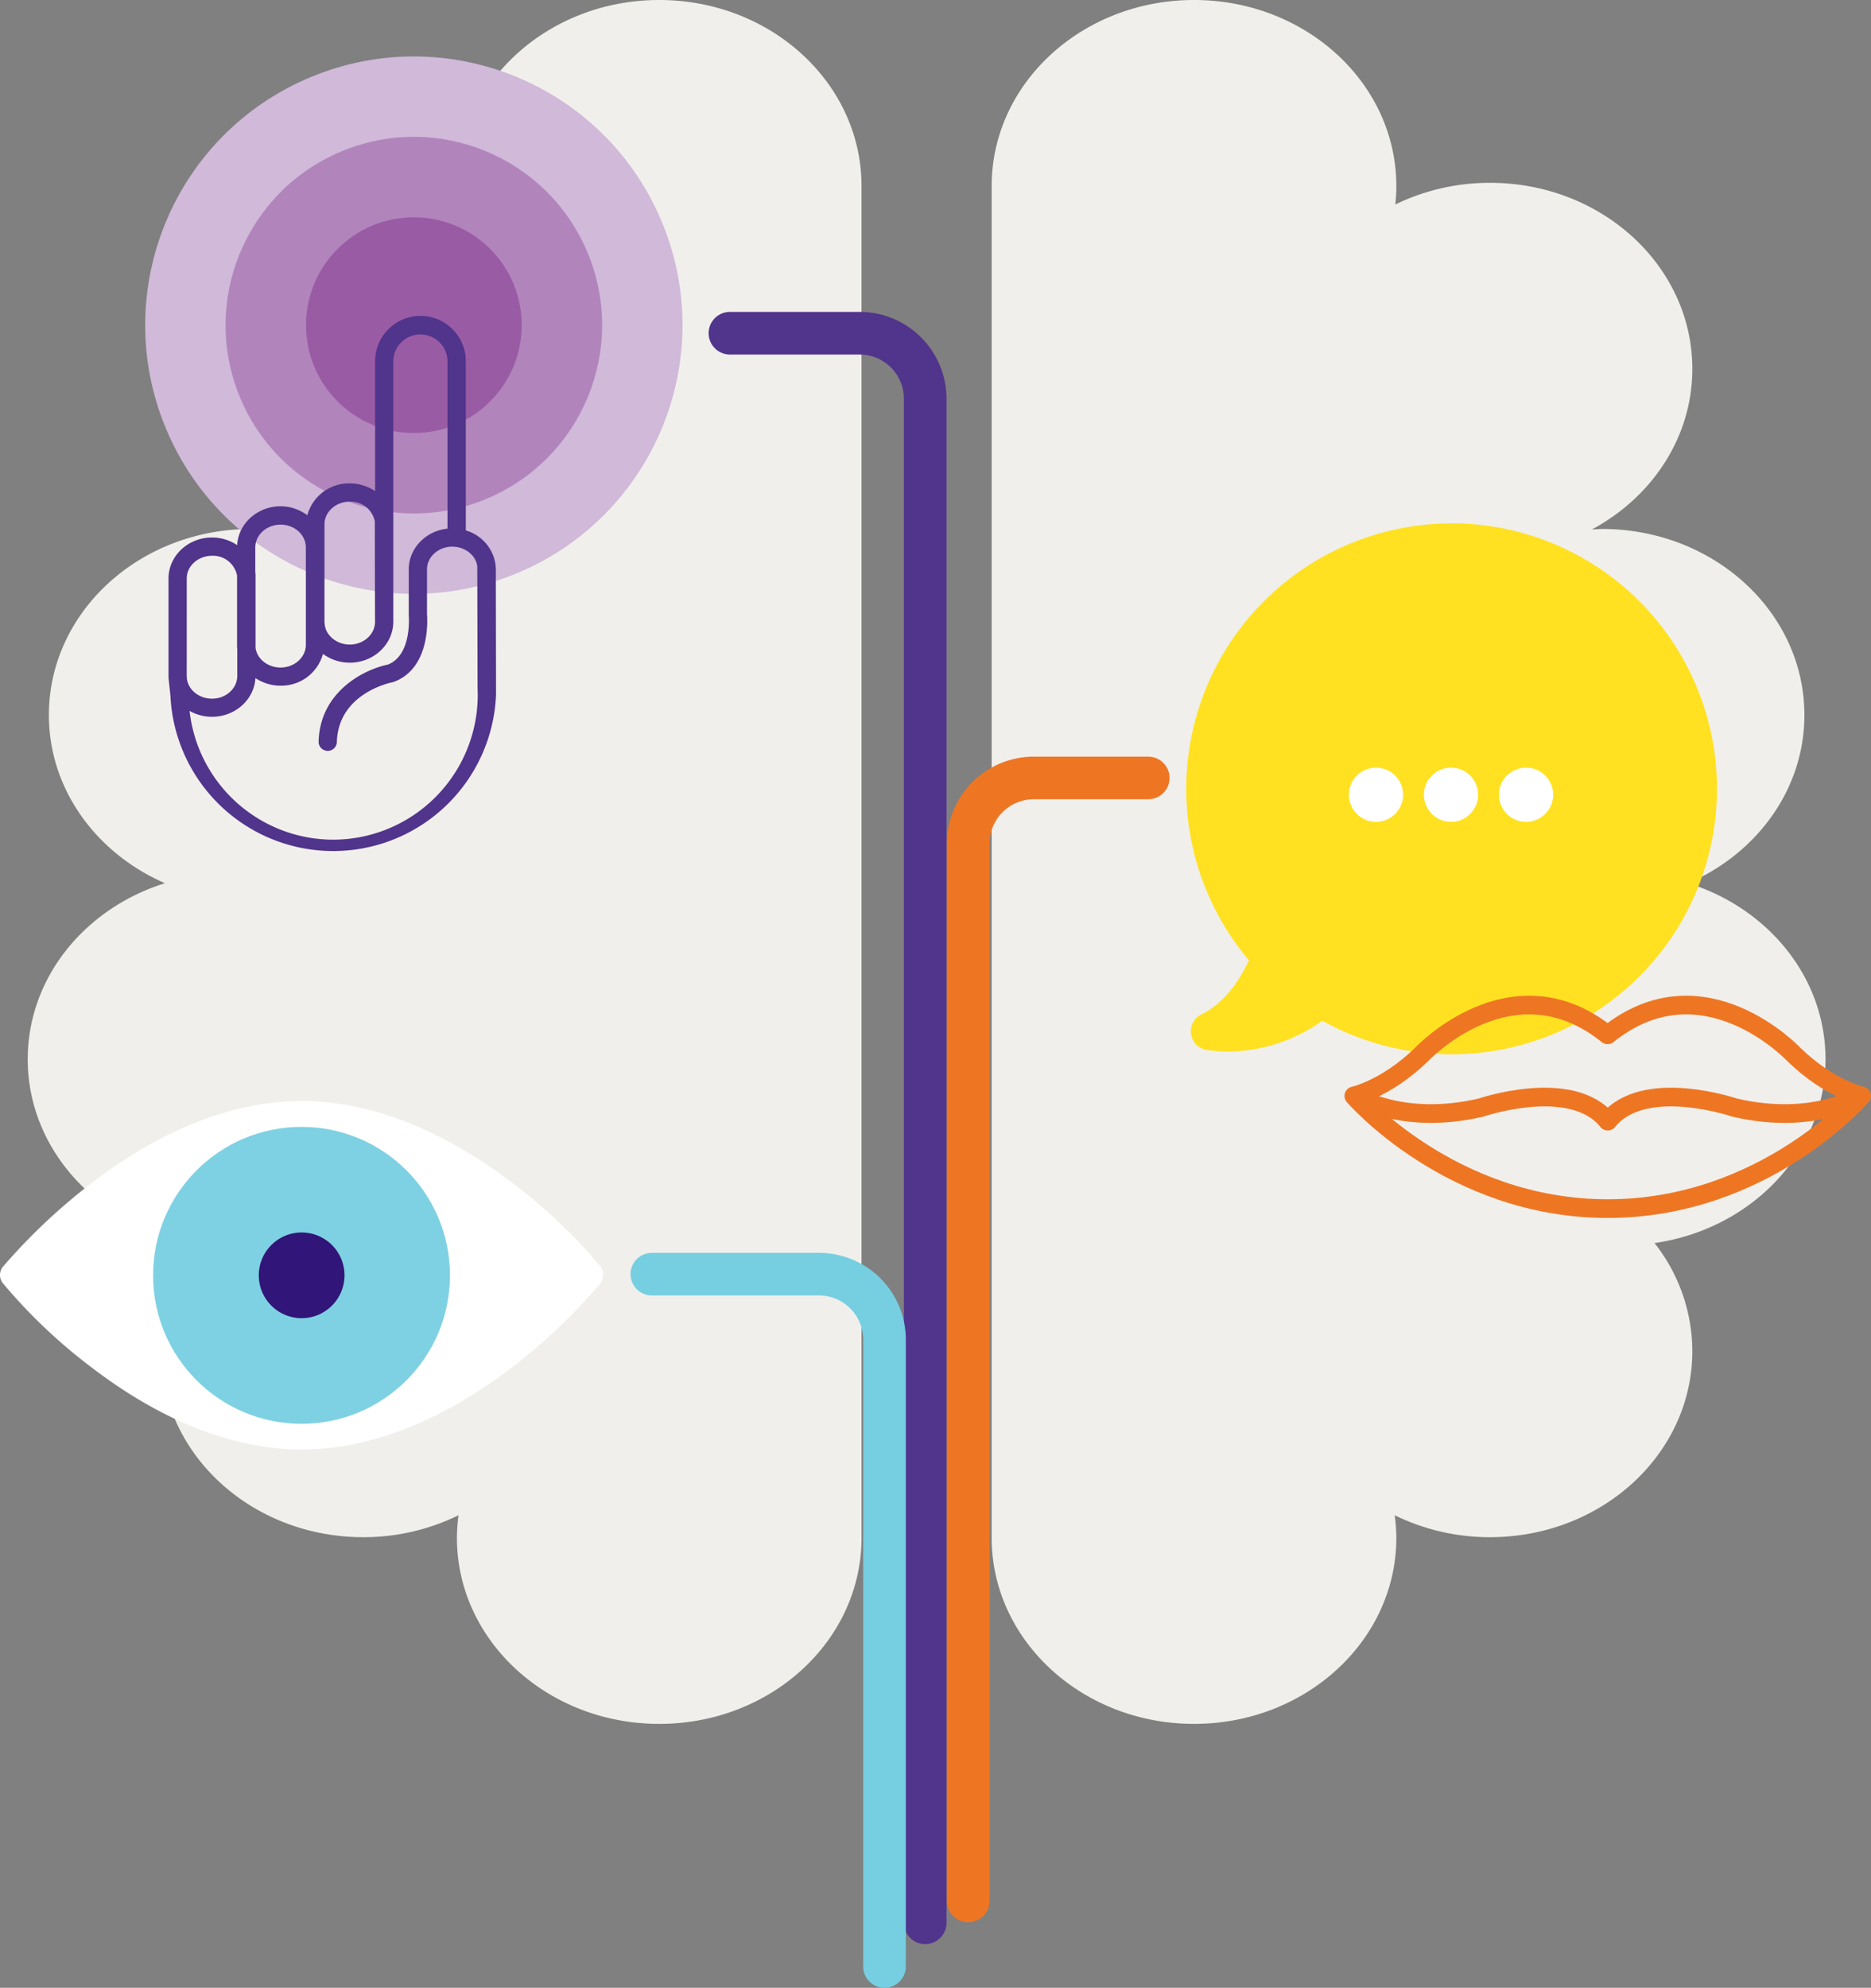 <svg id="Layer_1" data-name="Layer 1" xmlns="http://www.w3.org/2000/svg" viewBox="0 0 539.61 573.22">
  <rect x="0" y="0" width="539.61" height="573.22" fill="#808080" stroke="none"/>
  <defs>
    <style>
      .cls-1 {
        fill: #f1efeb;
      }

      .cls-13, .cls-14, .cls-2, .cls-3, .cls-4 {
        fill: none;
      }

      .cls-13, .cls-14, .cls-2 {
        stroke: #ee7623;
      }

      .cls-13, .cls-2, .cls-3, .cls-4 {
        stroke-linecap: round;
      }

      .cls-2, .cls-3, .cls-4 {
        stroke-miterlimit: 10;
        stroke-width: 12.29px;
      }

      .cls-3 {
        stroke: #51348b;
      }

      .cls-4 {
        stroke: #76cfe1;
      }

      .cls-5 {
        fill: #fff;
      }

      .cls-6 {
        fill: #7ed1e2;
      }

      .cls-7 {
        fill: #311578;
      }

      .cls-8 {
        fill: #d0b9d9;
      }

      .cls-9 {
        fill: #b185bc;
      }

      .cls-10 {
        fill: #9a5ba5;
      }

      .cls-11 {
        fill: #51348b;
      }

      .cls-12 {
        fill: #ffe121;
      }

      .cls-13, .cls-14 {
        stroke-linejoin: round;
        stroke-width: 5.39px;
      }
    </style>
  </defs>
  <g>
    <path class="cls-1" d="M248.47,53.66C248.47,24,222.35,0,190.13,0s-58.35,24-58.35,53.66a51.85,51.85,0,0,0,.29,5.31,62.14,62.14,0,0,0-27.31-6.25c-32.22,0-58.34,24-58.34,53.66,0,19.76,11.65,37,28.94,46.29-1,0-1.93-.13-2.92-.13-32.22,0-58.34,24-58.34,53.66,0,21.44,13.71,39.9,33.48,48.49C24.58,261.88,8,281.87,8,305.46c0,26.81,21.4,49,49.33,53a50.52,50.52,0,0,0-10.91,31.16c0,29.64,26.12,53.66,58.34,53.66a62.19,62.19,0,0,0,27.49-6.33,49.87,49.87,0,0,0-.47,6.51c0,29.63,26.12,53.66,58.35,53.66s58.34-24,58.34-53.66Z"/>
    <path class="cls-1" d="M286,53.66C286,24,312.15,0,344.37,0s58.34,24,58.34,53.66a49.16,49.16,0,0,1-.29,5.31,62.14,62.14,0,0,1,27.31-6.25c32.23,0,58.35,24,58.35,53.66,0,19.76-11.65,37-28.95,46.29,1,0,1.94-.13,2.92-.13,32.22,0,58.35,24,58.35,53.66,0,21.44-13.72,39.9-33.49,48.49,23,7.19,39.58,27.18,39.58,50.77,0,26.81-21.39,49-49.32,53a50.52,50.52,0,0,1,10.91,31.16c0,29.64-26.12,53.66-58.35,53.66a62.22,62.22,0,0,1-27.49-6.33,49.87,49.87,0,0,1,.47,6.51c0,29.63-26.12,53.66-58.34,53.66S286,473.05,286,443.42Z"/>
    <path class="cls-2" d="M331.16,224.34h-33a18.91,18.91,0,0,0-18.91,18.91V548.17"/>
    <path class="cls-3" d="M266.83,554.48V115a18.91,18.91,0,0,0-18.91-18.91h-37.4"/>
    <path class="cls-4" d="M188,367.43h48.19a18.91,18.91,0,0,1,18.91,18.91V567.08"/>
    <g>
      <path class="cls-5" d="M173.22,365.26a154.69,154.69,0,0,0-24.93-23.77c-20.48-15.65-41.54-24-61.25-24s-40.76,8.31-61.05,24A171.81,171.81,0,0,0,.87,365.26a3.79,3.79,0,0,0,0,4.83,154.57,154.57,0,0,0,24.92,23.76C46.28,409.7,67.34,418,87,418s40.77-8.31,61.06-24A164.28,164.28,0,0,0,173,370.28,4.35,4.35,0,0,0,173.22,365.26Z"/>
      <circle class="cls-6" cx="86.96" cy="367.77" r="42.81"/>
      <path class="cls-7" d="M87,380.13a12.36,12.36,0,1,1,12.36-12.36A12.37,12.37,0,0,1,87,380.13Z"/>
    </g>
    <g>
      <circle class="cls-8" cx="119.36" cy="93.77" r="77.47" transform="translate(-26.8 52.81) rotate(-22.5)"/>
      <circle class="cls-9" cx="119.36" cy="93.77" r="54.29" transform="translate(-26.8 52.81) rotate(-22.5)"/>
      <circle class="cls-10" cx="119.36" cy="93.77" r="31.11"/>
      <path class="cls-11" d="M143,164.16c0-.07,0-.13,0-.2l-.1-1.23a12,12,0,0,0-8.56-9.76V104.54a13.08,13.08,0,1,0-26.15,0v37.09a13.11,13.11,0,0,0-7.33-2.23,12.43,12.43,0,0,0-12.22,9.18A13,13,0,0,0,80.92,146c-6.7,0-12.18,5-12.52,11.2A13,13,0,0,0,61.15,155c-6.92,0-12.55,5.31-12.55,11.82v28.35a1.93,1.93,0,0,0,0,.24l.09.89v0l.46,4.27a47,47,0,0,0,93.91-.2ZM93.58,151.22c0-3.62,3.27-6.56,7.29-6.56a7.07,7.07,0,0,1,7.23,5.72l.06,28.93c0,3.61-3.27,6.56-7.29,6.56-3.68,0-6.79-2.49-7.21-5.68l-.08-.75Zm-12.66.07c3.69,0,6.8,2.48,7.23,5.78a1.59,1.59,0,0,0,.06.3v28.57c0,3.61-3.27,6.56-7.29,6.56-3.68,0-6.79-2.48-7.22-5.67V165.68a2.88,2.88,0,0,0-.07-.59v-7.24C73.63,154.23,76.9,151.29,80.92,151.29ZM53.86,166.82c0-3.61,3.27-6.55,7.29-6.55A7.06,7.06,0,0,1,68.37,166v20.2a2.09,2.09,0,0,0,0,.25l.06.63v7.84c0,3.62-3.27,6.56-7.29,6.56-3.68,0-6.79-2.48-7.22-5.67v0l-.07-.72Zm42.25,75.32A41.76,41.76,0,0,1,54.67,205a13.12,13.12,0,0,0,6.48,1.7c6.69,0,12.15-4.95,12.52-11.16a13,13,0,0,0,7.25,2.19,12.44,12.44,0,0,0,12.22-9.17,13,13,0,0,0,7.73,2.54c6.92,0,12.56-5.31,12.56-11.82v-8.09a3,3,0,0,0,0-.31V104.54a7.82,7.82,0,1,1,15.63,0v47.91c-6.27.65-11.17,5.67-11.17,11.75v13a2.09,2.09,0,0,0,0,.25c0,.12,1,11.42-6,14.19-6.87,1.41-19.58,7.76-20,22.18a2.63,2.63,0,1,0,5.26.16c.41-14,15.35-17.1,16-17.22a3.17,3.17,0,0,0,.41-.12c10.56-3.89,9.73-17.89,9.59-19.56V164.2c0-3.62,3.27-6.56,7.29-6.56,3.68,0,6.79,2.48,7.21,5.63l.08,34.7.05,2.47A41.75,41.75,0,0,1,96.11,242.14Z"/>
    </g>
    <g>
      <path class="cls-12" d="M418.65,150.93A76.57,76.57,0,0,0,359,275.46l1.22,1.51-.89,1.73c-3.35,6.5-7.61,11.24-12.82,13.81h0a5.39,5.39,0,0,0-3,5.69,5.31,5.31,0,0,0,4.53,4.57h0a38.43,38.43,0,0,0,6,.46,47,47,0,0,0,25.83-7.87l1.48-1,1.57.83a76.56,76.56,0,1,0,35.72-144.28Z"/>
      <g>
        <path class="cls-13" d="M463.68,348.53c-45.32,0-73.23-32.5-73.23-32.5h0s9.3-2,19.51-11.91c0,0,26.07-27.92,53.68-5.71h0c27.61-22.21,53.76,5.71,53.76,5.71,10.21,9.9,19.51,11.9,19.51,11.9h0S509,348.53,463.68,348.53"/>
        <path class="cls-14" d="M536.31,316.11s-13.35,8.55-36,3.3c0,0-26.26-9-36.62,3.9-10.35-12.9-36.61-3.9-36.61-3.9-22.66,5.25-36-3.3-36-3.3"/>
      </g>
      <circle class="cls-5" cx="396.85" cy="229.18" r="7.82"/>
      <circle class="cls-5" cx="418.48" cy="229.18" r="7.82"/>
      <circle class="cls-5" cx="440.12" cy="229.18" r="7.82"/>
    </g>
  </g>
</svg>
